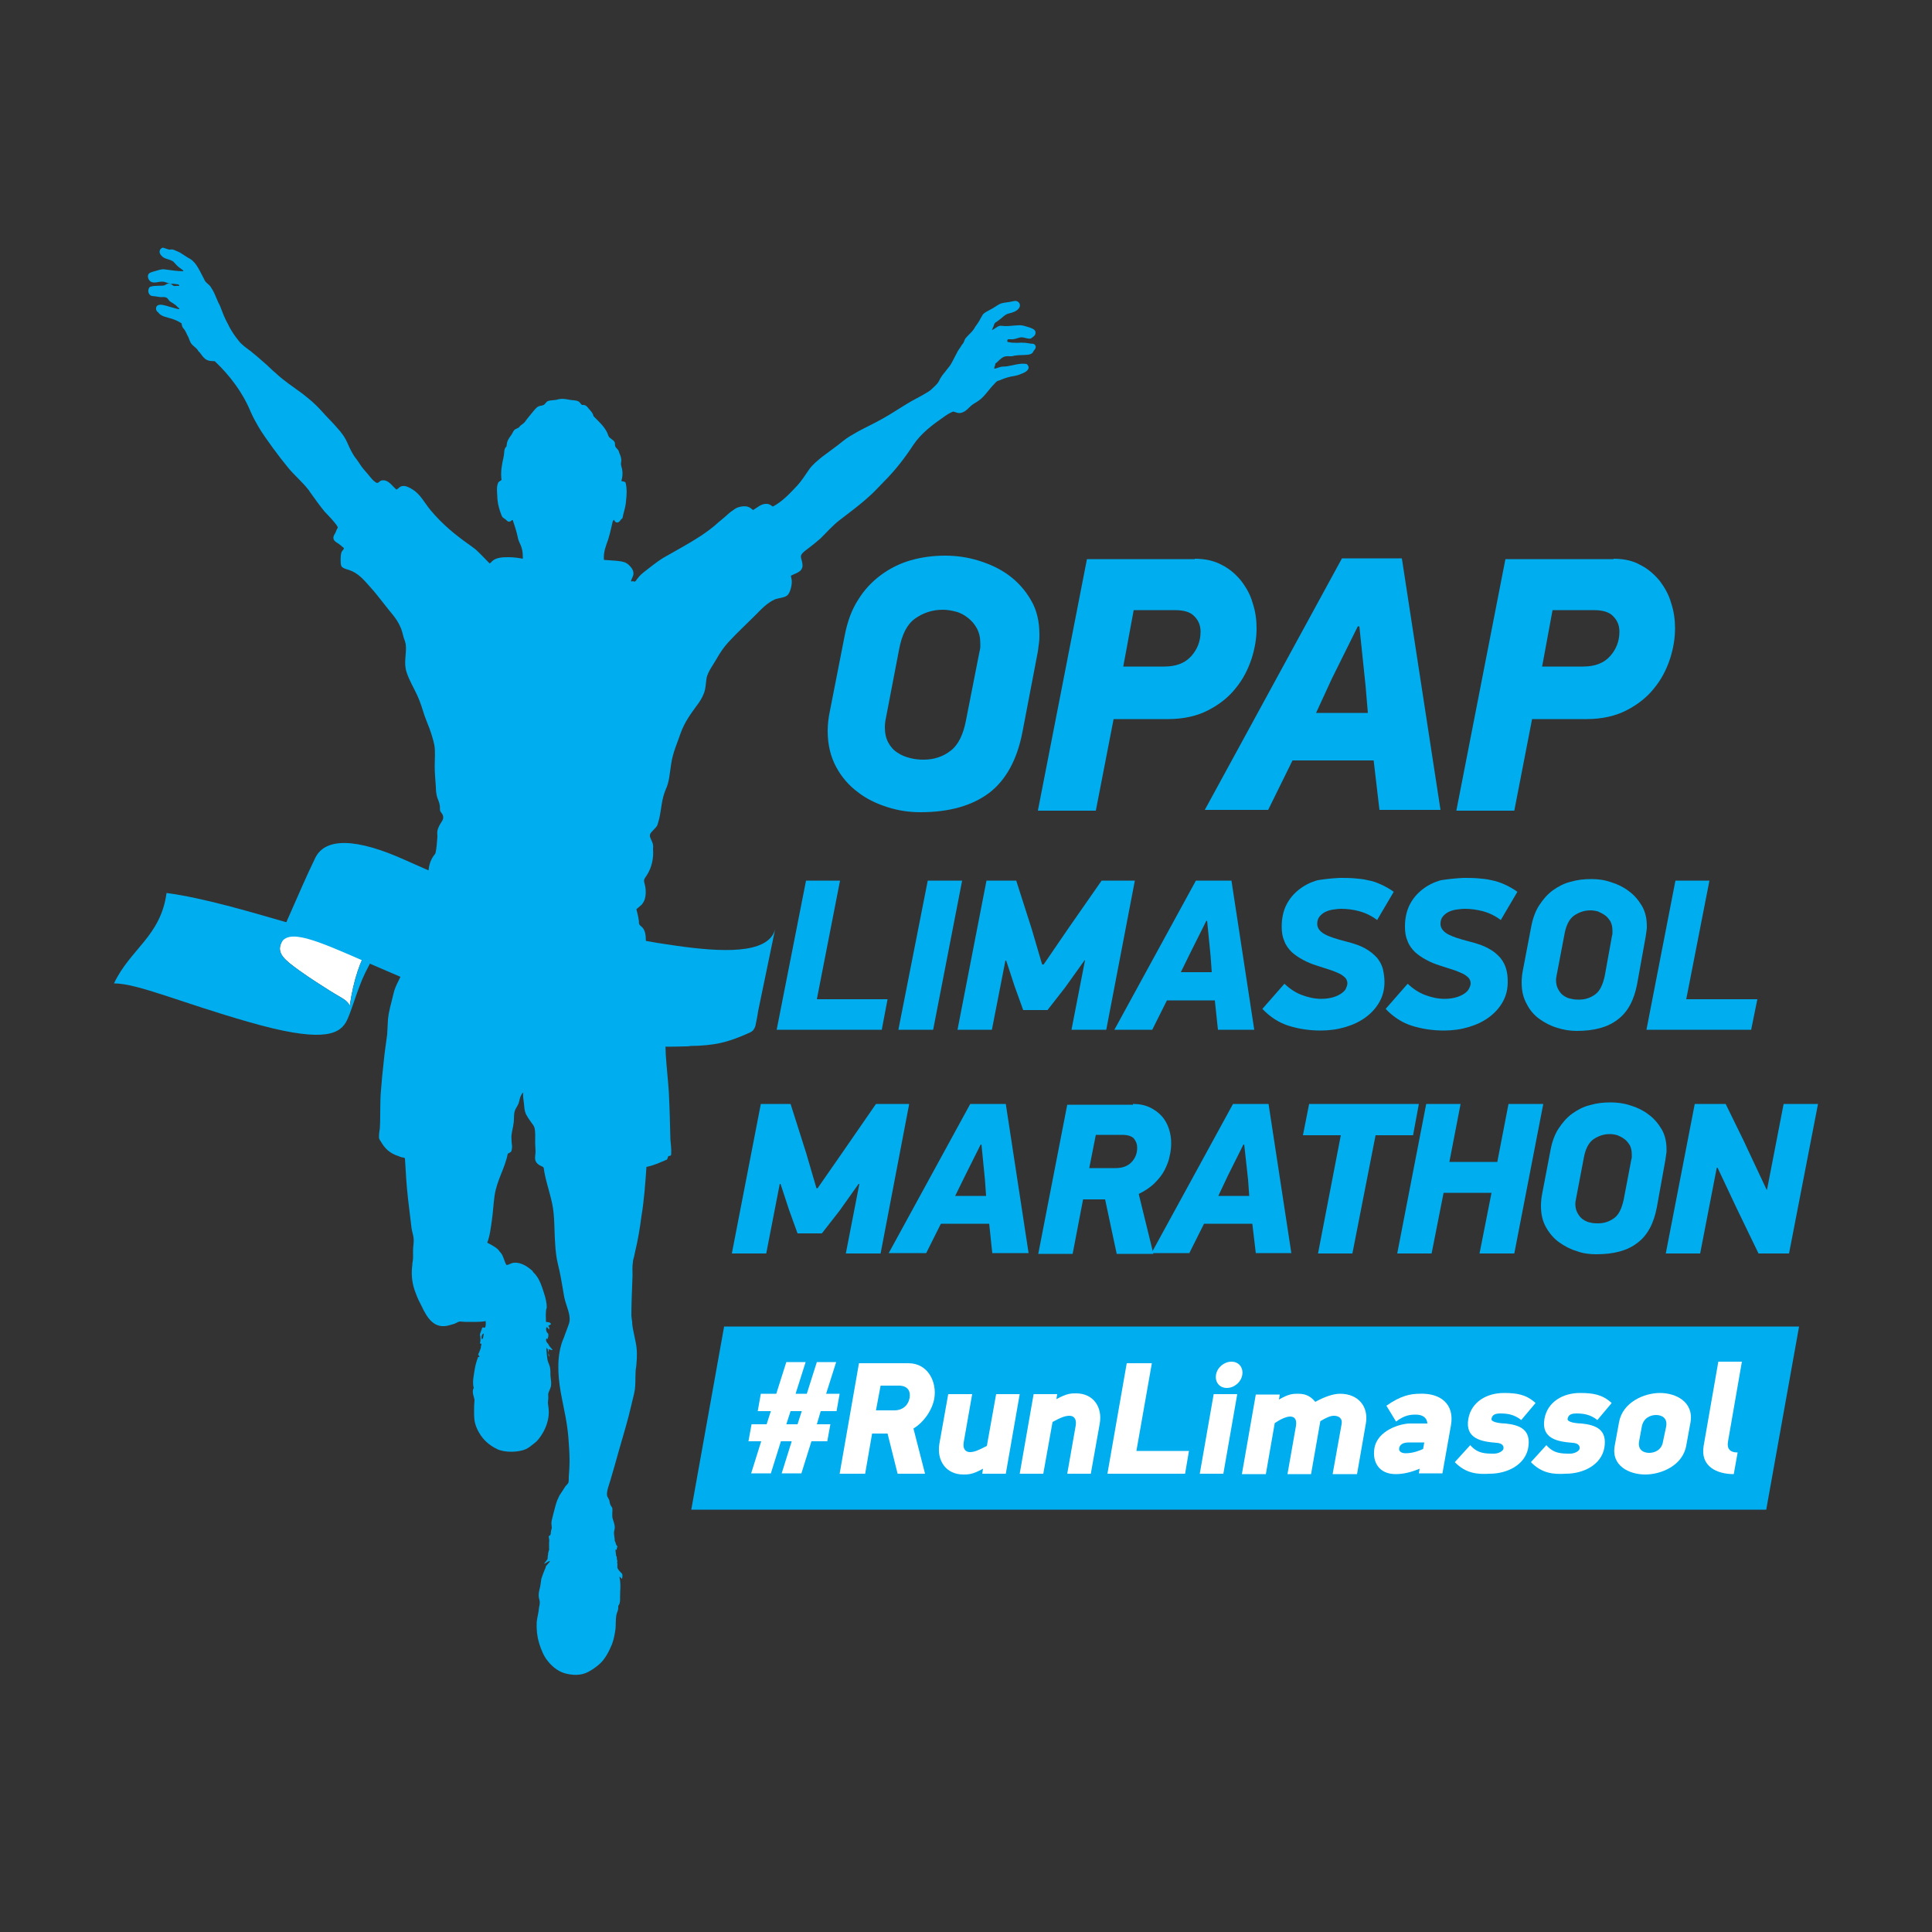 <?xml version="1.0" encoding="UTF-8"?> <svg xmlns="http://www.w3.org/2000/svg" xmlns:xlink="http://www.w3.org/1999/xlink" version="1.1" id="Layer_1" x="0px" y="0px" viewBox="0 0 500 500" style="enable-background:new 0 0 500 500;" xml:space="preserve"><rect x="0" y="0" width="500" height="500" fill="#333333" stroke="none"/> <style type="text/css"> .st0{fill:#00ADEE;} .st1{fill:#FFFFFF;} .st2{fill:none;} .st3{display:none;} .st4{display:inline;fill:#00ADEE;} </style> <g> <polygon class="st0" points="457.1,390.7 178.9,390.7 187.4,343.3 465.6,343.3 "></polygon> <g> <path class="st1" d="M211.4,368.6h3.5l-0.8,4.4H210l-2.6,8.3h-5.1l2.6-8.3h-2.8l-2.6,8.3h-5.1l2.6-8.3h-3.3l0.8-4.4h3.9l1.1-3.4 h-3.4l0.8-4.5h4l2.6-8.2h5l-2.6,8.2h2.9l2.6-8.2h5l-2.6,8.2h3.5l-0.8,4.5h-4.1L211.4,368.6z M203.5,368.6h2.9l1.1-3.4h-2.9 L203.5,368.6z"></path> <path class="st1" d="M232.3,381.4l-2.6-10.4h-4l-1.8,10.4h-6.6l5-28.6h12.8c5.1,0,7.4,4.9,6.7,9.1c-0.5,2.9-2.6,6.1-5.4,7.8 l3,11.7H232.3z M226.7,365h4.7c2.4,0,3.7-1.5,4-3.2c0.3-1.7-0.4-3.2-2.8-3.2h-4.7L226.7,365z"></path> <path class="st1" d="M251.6,360.8l-2.2,12.5c-0.3,1.9,0.7,2.5,1.6,2.5c1.1,0,2.1-0.4,4.4-1.6l2.4-13.4h6.1l-3.6,20.6h-6.1l0.2-1.3 c-2.7,1.5-3.8,1.5-5.1,1.5c-4.4,0-6.9-3.5-6.2-7.9l2.3-12.9H251.6z"></path> <path class="st1" d="M276.2,381.4l2.2-12.5c0.3-1.9-0.7-2.5-1.6-2.5c-1.1,0-2.2,0.4-4.4,1.6l-2.4,13.4h-6.1l3.6-20.6h6.1l-0.2,1.3 c2.7-1.5,3.8-1.5,5.1-1.5c4.4,0,6.9,3.5,6.1,7.9l-2.3,12.9H276.2z"></path> <path class="st1" d="M286.6,381.4l5-28.6h6.5l-4,22.7h13.6l-1,5.9H286.6z"></path> <path class="st1" d="M310.5,381.4l3.6-20.6h6.1l-3.6,20.6H310.5z M318.7,352.4c1.9,0,3.1,1.5,2.8,3.4c-0.3,1.9-2.1,3.4-4,3.4 c-1.9,0-3.1-1.5-2.8-3.4C315,353.9,316.8,352.4,318.7,352.4z"></path> <path class="st1" d="M344.9,381.4l2.3-12.8c0.3-1.6-0.8-2.2-2-2.2c-0.9,0-2,0.5-3.5,1.4l-2.4,13.7h-6.1l2.2-12.5 c0.3-1.9-0.6-2.4-1.5-2.4c-1.1,0-2.7,0.8-4,1.7l-2.3,13.2h-6.2l3.6-20.6h6.2l-0.2,1.3c2.6-1.5,3.6-1.5,5-1.5 c2.1,0,3.3,0.8,4.4,2.1c2-1.1,4.4-2.1,6.4-2.1c4.8,0,7.4,3.4,6.7,7.6l-2.3,13.2H344.9z"></path> <path class="st1" d="M375.5,368.9l-2.2,12.4h-6.1l0.2-1.2c-2.4,1-4.4,1.4-6.2,1.4c-4.3,0-6.1-3.1-5.5-6.7c0.8-4.7,6.8-6.4,9.2-6.4 h4.5c-0.1-1.5-1.2-2.3-3-2.3c-1.3,0-2.9,0.1-5.1,1.8l-2.5-4.1c3.7-2.6,6.2-3.1,8.7-3.1C372.7,360.5,376.5,363.3,375.5,368.9z M368.6,373.3H365c-1,0-2.6,0-2.9,1.5c-0.1,0.7,0.4,1.3,1.7,1.3c1.9,0,3.6-0.7,4.5-1.1L368.6,373.3z"></path> <path class="st1" d="M376.5,378.4l4-4.4c1.9,2.2,3.9,2.2,6.2,2.2c1,0,2.3-0.6,2.4-1.3c0.1-0.7-0.3-1.4-1.8-1.5 c-3.8-0.3-8.2-1-7.3-6.2c0.8-4.5,4.9-6.7,9.2-6.7c3.4,0,5.8,0.4,8.2,2.6l-3.7,4.4c-1.9-1.5-3.7-1.7-5.5-1.7 c-1.8,0-2.1,0.8-2.2,1.4c-0.2,1,2.9,1.2,3.6,1.2c3.8,0.4,6.7,1.6,5.9,6.3c-0.8,4.4-5.4,6.7-10,6.7 C382.3,381.6,379.3,381.3,376.5,378.4z"></path> <path class="st1" d="M396.2,378.4l4-4.4c1.9,2.2,3.9,2.2,6.2,2.2c1,0,2.3-0.6,2.4-1.3c0.1-0.7-0.3-1.4-1.8-1.5 c-3.8-0.3-8.2-1-7.3-6.2c0.8-4.5,4.9-6.7,9.2-6.7c3.4,0,5.8,0.4,8.2,2.6l-3.7,4.4c-1.9-1.5-3.7-1.7-5.5-1.7 c-1.8,0-2.1,0.8-2.2,1.4c-0.2,1,2.9,1.2,3.6,1.2c3.8,0.4,6.7,1.6,5.9,6.3c-0.8,4.4-5.4,6.7-10,6.7 C402,381.6,399,381.3,396.2,378.4z"></path> <path class="st1" d="M425.8,381.6c-4.1,0-8.9-2.2-7.9-7.5l1.1-6c0.9-5.2,6.5-7.6,10.6-7.6s8.8,2.3,7.9,7.6l-1.1,6 C435.5,379.3,429.9,381.6,425.8,381.6z M431.2,369.2c0.4-2.2-1.1-3-2.6-3c-1.5,0-3.3,0.8-3.7,3l-0.7,3.8c-0.4,2.2,1.1,3,2.6,3 c1.5,0,3.3-0.8,3.6-3L431.2,369.2z"></path> <path class="st1" d="M444.7,352.4h6.1l-3.6,20.7c-0.3,1.7,0.4,2.8,2.5,2.8l-1,5.6c-4.4,0-8.7-2-7.8-7.3L444.7,352.4z"></path> </g> <g> <path class="st0" d="M267.5,89c-0.3-0.1-0.6,0-0.9-0.1c-0.6-0.1-1.2-0.2-1.8-0.2c-0.9-0.1-1,0.1-2.3,0c-0.2,0-0.7,0-1.1-0.1 c-0.5-0.1-0.8,0-0.7-0.5c0.1-0.4,0.2-0.3,0.6-0.3c0.3,0,0.6,0,0.9,0c0.8-0.1,1.5-0.5,2.2-0.5c0.8,0,1.6,0.5,2.4,0.3 c0.5-0.4,1.2-0.7,1.2-1.5c0-0.7-0.6-1-1.4-1.3c-0.7-0.2-1.5-0.5-2.2-0.6c-1.2-0.1-2.9,0.2-4.1,0.2c-0.6,0-1-0.1-1.4-0.1 c-0.9,0.1-1.6,1-2.2,1.1c0.1-0.3,0.3-0.6,0.4-0.9c0.1-0.3,0.2-0.7,0.4-0.9c0.1-0.2,0.5-0.3,0.8-0.6c0.3-0.2,0.5-0.4,0.8-0.6 c0.8-0.7,1.2-1.1,2.1-1.3c0.8-0.2,1.8-0.5,2.4-1.2c0.7-0.8,0.3-1.8-0.6-2c-0.5-0.1-1.2,0.2-2.1,0.3c-0.8,0.1-1.5,0.2-2,0.4 c-0.7,0.3-1.3,0.8-2,1.2c-0.4,0.2-0.9,0.5-1.3,0.7c-0.4,0.2-1.2,0.7-1.3,1c-0.3,0.5-0.6,1-0.9,1.6c-0.3,0.4-0.5,0.8-0.8,1.2 c-0.2,0.2-0.3,0.4-0.4,0.6c-0.6,1-1.4,1.6-2.1,2.4c-0.4,0.4-0.5,0.8-0.7,1.3c-0.1,0.2-0.3,0.5-0.5,0.7c-0.4,0.7-1,1.4-1.3,2.1 c-0.4,0.8-0.8,1.5-1.2,2.3c-0.4,0.8-0.9,1.4-1.4,2c-0.5,0.7-1.1,1.3-1.5,2c-0.3,0.4-0.4,0.8-0.6,1.1c-0.5,0.8-1.4,1.5-2,2.1 c-0.2,0.2-0.4,0.3-0.7,0.5c-1.9,1.2-3.9,2.1-5.8,3.3c-2,1.2-3.9,2.5-5.9,3.6c-2.1,1.2-4.5,2.3-6.5,3.4c-1.4,0.8-2.7,1.5-3.9,2.5 c-1.7,1.4-3.6,2.7-5.3,4c-1.2,1-2.5,2-3.4,3.3c-1,1.4-1.9,2.9-3.1,4.2c-1.9,2-3.8,4.1-6.3,5.4c-0.6-0.4-0.9-0.7-1.6-0.7 c-1.4-0.1-2.6,1.1-3.5,1.6c-0.5-0.4-0.8-0.7-1.5-0.9c-0.9-0.2-2.3,0-3.2,0.6c-0.2,0.1-0.5,0.4-0.7,0.5c-0.3,0.2-0.6,0.4-0.8,0.6 c-0.9,0.8-1.8,1.6-2.8,2.4c-1.4,1.3-2.8,2.3-4.4,3.4c-3.2,2.1-6.6,3.9-9.9,5.8c-1.6,1-3.1,2.2-4.5,3.3c-0.9,0.7-1.5,1.2-2.1,2 c-0.3,0.3-0.4,0.7-0.7,0.8c-0.2,0.1-0.4-0.1-0.5-0.1c-0.2,0-0.3,0.2-0.5,0c0.2-0.9,0.8-1.4,0.6-2.4c-0.1-0.7-0.9-1.7-1.7-2.2 c-0.7-0.5-2-0.6-3.1-0.7c-0.9-0.1-1.9-0.1-2.8-0.2c-0.2-2.1,0.6-3.8,1.1-5.3c0.4-1.3,0.7-2.6,1-3.9c0.1-0.4,0.1-0.9,0.5-1.2 c0.4,1.1,1.3,0.8,1.7,0.1c0.1-0.2,0.4-0.4,0.5-0.5c0.2-1.3,0.8-2.7,0.9-4.3c0.2-1.6,0.3-3.3-0.1-4.9c-0.2-0.3-0.7-0.3-1.1-0.4 c0.3-0.9,0.4-2,0.2-3.1c-0.1-0.5-0.3-0.9-0.3-1.4c0-0.3,0.1-0.6,0.1-0.9c0-0.6-0.3-1.4-0.5-1.8c-0.1-0.2-0.1-0.5-0.2-0.6 c-0.2-0.5-0.8-0.8-0.9-1.3c-0.1-0.3,0-0.6-0.1-0.9c-0.3-0.7-1.3-1-1.6-1.6c-0.7-2.3-2.4-3.6-3.9-5.2c-0.2-0.9-0.7-1.3-1.2-1.9 c-0.5-0.6-0.8-1.1-1.8-1c-0.4-0.3-0.5-0.8-1.1-1c-0.4-0.2-1.2-0.2-1.9-0.3c-1.1-0.2-1.9-0.4-2.9-0.2c-0.3,0-0.6,0.2-0.9,0.2 c-0.8,0.1-1.5,0.1-2,0.3c-0.5,0.2-0.7,0.8-1.1,1c-0.4,0.2-1,0.2-1.4,0.4c-0.4,0.2-0.7,0.6-1,0.9c-0.7,0.9-1.7,2-2.4,3 c-0.4,0.6-1.1,0.8-1.5,1.4c-0.2,0.3-1.1,0.5-1.3,0.8c-0.3,0.3-0.5,0.9-0.8,1.3c-0.7,1-1.1,1.4-1.2,2.9c-0.8,0.7-0.5,1.6-0.8,2.9 c-0.4,1.7-0.8,3.9-0.5,5.8c-0.3,0.3-0.8,0.4-0.9,0.8c-0.4,0.9-0.3,2.1-0.2,3.4c0,0.7,0.1,1.4,0.2,2c0.3,1.4,0.7,2.6,1.1,3.4 c0.2,0.2,0.5,0.4,0.8,0.6c0.3,0.2,0.5,0.6,0.9,0.6c0.7,0,0.6-0.5,1-0.4c0.4,1.2,0.8,2.4,1.1,3.6c0.1,0.5,0.2,0.9,0.3,1.3 c0.2,0.8,0.7,1.5,0.9,2.3c0.3,0.9,0.3,1.8,0.3,2.8c-1-0.2-2.3-0.4-3.6-0.4c-1.4,0-3.2,0-4.3,1c-0.2,0.2-0.4,0.5-0.7,0.6 c0,0-3.2-3.3-3.6-3.6c-1.4-1.1-2.8-2-4.2-3.1c-0.9-0.7-1.8-1.4-2.7-2.2c-1.7-1.5-3.4-3.2-4.8-4.9c-1.5-1.8-2.6-4.1-4.6-5.3 c-0.6-0.4-1.8-1.1-2.7-0.9c-0.7,0.1-0.9,0.6-1.5,0.9c-0.9-0.7-2-2.5-3.5-2.4c-0.8,0-0.8,0.5-1.5,0.7c-0.9-0.3-1.8-1.6-2.4-2.3 c-0.8-0.9-1.6-1.8-2.2-2.8c-0.4-0.6-0.9-1.3-1.3-1.8c-0.7-1.1-1.3-2.3-1.8-3.5c-1-2.3-2.6-3.8-4.2-5.6c-0.1-0.1-0.3-0.3-0.4-0.4 c-1.3-1.3-2.4-2.7-3.7-3.9c-1-1-2.2-1.9-3.3-2.8c-2.3-1.7-4.9-3.4-6.9-5.3c-1.1-0.9-2-1.9-3.2-2.9c-1-0.9-2.2-1.9-3.3-2.8 c-1.2-0.9-2.4-1.7-3.2-2.8c-0.9-1.1-1.7-2.3-2.4-3.6c-0.3-0.7-0.7-1.3-1-2c-0.5-1-0.9-2.2-1.3-3.2c-0.2-0.4-0.3-0.7-0.5-1 c-0.3-0.7-0.6-1.4-0.9-2.1c-0.3-0.7-0.7-1.4-1.1-2c-0.4-0.6-1.1-0.9-1.5-1.6c-0.1-0.2-0.2-0.4-0.3-0.6c-0.9-1.6-1.8-4-3.5-5 c-0.8-0.4-1.4-0.9-2.1-1.3c-0.4-0.3-0.8-0.5-1.1-0.6c-0.4-0.2-0.9-0.4-1.2-0.5c-0.3-0.1-0.7,0-1,0c-0.5-0.1-1.4-0.5-1.7-0.5 c-0.4,0.1-0.8,0.5-0.8,1.1c0,0.4,0.3,0.8,0.6,1.1c0.8,0.8,1.8,0.7,2.8,1.3c0.3,0.2,0.5,0.5,0.7,0.7c0.6,0.7,1.2,1.1,1.9,1.6 l0.2,0.3c-1.8,0-3.2-0.3-5-0.5c-0.8-0.1-1.7,0.3-2.5,0.5c-0.8,0.2-1.6,0.4-1.7,1.1c-0.1,0.6,0.2,1.2,0.6,1.5 c0.9,0.7,2.2,0,3.2,0.1c0.7,0,1.2,0.4,1.9,0.5c0.4,0.1,1,0,1.4,0.1c0.4,0.1,1,0,1,0.5c-0.6-0.1-1,0.1-1.4,0 c-0.3-0.1-0.6-0.4-0.7-0.5c-0.3-0.1-0.4-0.1-0.7-0.1c-0.5,0-0.9,0.5-1.3,0.5c-0.6,0.1-1.4,0-2,0.1c-0.3,0-0.7,0-0.9,0.1 c-0.6,0.1-0.8,0.2-0.9,0.6c-0.3,0.7,0,1.4,0.4,1.7c0.3,0.3,0.9,0.2,1.3,0.3c0.4,0.1,0.9,0.1,1.4,0.2c0.5,0,1-0.1,1.4,0.1 c0.5,0.2,0.6,0.7,1,1c0.4,0.3,0.9,0.5,1.2,0.8l0.2,0.1c0.2,0.2,0.4,0.4,0.6,0.6c0.2,0.2,0.5,0.3,0.4,0.5c-0.6,0-1.6-0.4-2.8-0.7 c-1-0.3-2.3-0.7-2.9-0.2c-0.5,0.4-0.4,1.4,0.2,1.7c0.7,1.1,2.3,1.3,3.6,1.7c0.9,0.3,1.8,0.7,2.5,1.2c0,0.4,0.2,1,0.4,1.2 c0.4,0.4,0.8,1.2,1,1.7c0.4,0.6,0.6,1.4,0.9,2c0.5,1,1.7,1.4,2.1,2.4l0.2,0.1c0.5,0.6,0.9,1.3,1.4,1.7c0.3,0.3,0.9,0.5,1.3,0.6 c0.2,0,1.4,0.1,1.3,0.1c3.8,3.6,7.1,7.9,9.2,12.9c0.6,1.4,1.3,2.7,2,3.9c1.1,1.9,2.5,3.8,3.8,5.6c1.3,1.8,2.7,3.6,4.1,5.3 c1.6,1.9,3.5,3.5,5,5.4c0.2,0.2,0.3,0.4,0.5,0.7c1.2,1.7,2.5,3.5,3.8,5.1c0.4,0.4,3.7,3.8,3.4,4.2c-0.3,0.4-0.4,0.9-0.6,1.3 c-0.3,0.5-0.6,0.9-0.5,1.5c0.1,0.6,0.8,1,1.3,1.3c0.4,0.3,0.8,0.6,1.1,0.9c0.2,0.1,0.3,0.2,0.3,0.4c-0.2,0.4-0.6,0.6-0.7,1.2 c-0.2,0.7-0.2,2.7,0,3.2c0.2,0.6,1.3,0.9,2,1.1c2.4,0.8,3.8,2.5,5.4,4.3c1.3,1.4,2.5,3,3.7,4.5c1.4,1.9,3.1,3.5,4.1,5.7 c0.5,1,0.7,2,1,3.1c0.2,0.5,0.4,1.1,0.5,1.6c0.3,2.5-0.6,4.7,0.2,7.2c0.7,2.2,1.9,4.1,2.8,6.1c0.8,1.7,1.3,3.5,1.9,5.3 c0.4,1.1,0.8,2.1,1.2,3.1c0.5,1.4,1,2.9,1.3,4.4c0.3,1.7,0.1,3.5,0.1,5.5c0,1.9,0.2,3.7,0.3,5.4c0,0.9,0.1,1.7,0.3,2.5 c0.2,0.7,0.6,1.4,0.7,2.2c0.1,0.4,0,0.9,0.1,1.4c0.2,0.6,0.8,0.8,0.8,1.8c0,0.6-0.4,1-0.8,1.7c-0.3,0.5-0.6,1.2-0.7,1.7 c-0.1,0.5,0,1,0,1.5c-0.1,1.3-0.2,3-0.5,4.3c-0.1,0.2-0.3,0.5-0.5,0.7c-0.8,1.2-1.2,2.4-1.3,3.9c0,0.5-0.1,1-0.1,1.4 c0.1,1,0.5,1.8,1.1,2.7c-0.7,1.4-1.4,2.8-1.5,4.7c-0.9,0.4-1.4,0.8-1.7,1.4c-1.2,1.8-1.2,4.8-1.6,6.9c-0.8,3.7-2.2,7.8-3.9,11.2 c-0.6,1.2-1.1,2.2-1.4,3.6c-0.5,2.2-1.2,4.3-1.4,6.6c-0.1,1.2-0.1,2.5-0.2,3.8c-0.3,2.4-0.7,4.8-0.9,7.1c-0.3,2.5-0.5,4.9-0.7,7.3 c-0.3,3.3-0.1,6.6-0.3,9.9c-0.1,0.8-0.3,1.8-0.2,2.6c0.1,0.3,0.3,0.6,0.5,0.9c1.1,1.9,2.4,3,4.5,3.7c0.3,0.1,0.5,0.2,0.8,0.3 c0.3,0.1,0.7,0,0.9,0.3c0.2,3.5,0.4,7,0.8,10.5c0.2,1.7,0.4,3.4,0.6,5c0.1,0.8,0.2,1.7,0.3,2.5c0.1,0.8,0.4,1.6,0.5,2.4 c0.2,1.2-0.1,2.2-0.1,3.4c0,0.7,0,1.3,0,1.9c0,0.7-0.2,1.2-0.2,1.9c-0.3,2.3-0.1,4.4,0.6,6.5c0.4,1.1,0.8,2.2,1.3,3.1 c1.3,2.6,2.8,6.5,6.5,6.2c1-0.1,1.7-0.4,2.5-0.6c0.5-0.2,0.9-0.5,1.4-0.6c0.4,0,0.8,0.1,1.3,0.1c2,0,3.8,0.1,5.4-0.2 c0,0.7,0.1,1.2-0.2,1.7c-0.7,0-0.3-0.2-0.7,0l-0.2,0.6c-0.1,0.3-0.3,0.7-0.4,1.2c0.2,0.8,0.2,1.6,0,2.3c0.2,0,0.4,0,0.4,0.2 c-0.2,0.5-0.1,1-0.3,1.3c-0.1,0.3-0.2,0.5-0.3,0.8c-0.1,0.2-0.1,0.2-0.2,0.4c-0.3,0.4,0.1-0.2,0.1,0.5c0.7,0.3-0.6,0.3-0.2,0.4 c-0.4,1-0.7,2.1-0.9,3.4c-0.2,1.4-0.6,3-0.2,4.5c-0.6,1,0.1,2.3,0.2,3.1c0,0.6-0.1,1.1-0.1,1.6c0,1.7-0.1,3.3,0.3,4.6 c0.2,0.8,0.6,1.6,1,2.3c1.1,1.9,2.6,3.2,4.6,4.2c2,1,5.6,0.9,7.6,0c0.7-0.4,1.4-0.9,2.1-1.5c0.7-0.5,1.2-1.2,1.7-1.9 c1-1.5,1.8-3.3,2-5.4c0.1-1.2-0.1-2.2-0.2-3.1c0-0.4,0.1-0.9,0.1-1.3c0-0.6-0.1-1.1,0.1-1.5c0.2-0.5,0.5-1.1,0.6-1.6 c0.1-0.8,0-1.5-0.1-2.3c-0.1-0.7,0-1.4-0.1-2.1c-0.1-1-0.5-1.5-0.7-2.3c-0.1-0.5-0.1-1-0.2-1.6c0-0.5-0.2-1.1,0-1.6 c0.6,0.7,0.2,1.6,0.6,2.3c0.2-0.2-0.2-0.8-0.2-1c0-0.4,0.2-0.5,0.1-0.7l-0.1-0.2c-0.1-0.1,1.2,0.3,1.1,0.2l-0.1-0.2 c-0.2-0.2-0.4-0.5-0.6-0.7c-0.1-0.1-0.2-0.2-0.2-0.3c-0.1-0.2-0.2-0.3-0.3-0.5l-0.1-0.1c-0.1,0-0.1,0-0.1-0.1 c-0.2-0.3-0.4-0.6-0.2-1.1c0.1,0,0.2,0.1,0.3,0.2c0-0.3,0.3-0.7,0.2-1c0-0.1,0-0.3,0-0.4c-0.4-0.4-0.7-0.8-0.5-1.7h0.2 c0.2,0.2,0.3,0.4,0.5,0.6c0.1-0.4,0.1-0.7-0.2-0.9c-0.1-0.1,0.9-0.5,0.7-0.6l-0.3-0.3c-0.4-0.2-0.7-0.1-1-0.2c0-0.8-0.1-1.7,0-2.7 c0-0.4,0.1-0.7,0.2-1c0-1.2-0.3-2.5-0.7-3.7c-0.6-1.9-1.1-3.4-2.1-4.7c-0.2-0.3-0.6-0.6-0.8-0.9l-0.1-0.2 c-0.2-0.2-0.4-0.3-0.6-0.5c-1-0.8-2.6-1.8-4.3-1.6c-0.7,0.1-1.1,0.5-1.8,0.6c-0.6-0.9-0.7-2-1.3-2.9c-0.1-0.2-0.4-0.5-0.5-0.6 l-0.2-0.3c-0.5-0.6-1.2-1-1.9-1.4c-0.3-0.2-0.8-0.4-1.1-0.6c0.7-1.8,0.9-3.8,1.2-5.8c0.3-2.1,0.4-4.3,0.7-6.4 c0.6-4,2.7-7.1,3.4-10.8c0.2-0.2,0.7-0.3,0.9-0.6c0.1-0.2,0.2-0.7,0.2-0.9c0.1-0.5-0.1-1.1-0.1-1.7c0-0.6-0.1-1.2,0-1.8 c0.1-0.9,0.4-1.9,0.5-2.8c0.2-1,0-2.1,0.3-3.2c0.2-0.7,0.7-1.3,1-2c0.2-0.6,0.3-1.3,0.5-1.8c0.1-0.2,0.2-0.4,0.3-0.6 c0.1-0.1,0.2-0.4,0.4-0.4c-0.1,1,0.1,1.9,0.2,2.8c0.1,1,0.1,1.8,0.5,2.7c0.1,0.3,0.4,0.6,0.5,0.9c0.3,0.4,0.6,0.9,0.9,1.3 c0.3,0.4,0.7,0.9,0.8,1.3c0.3,1,0.2,2.6,0.2,4.1c0,0.7,0.1,1.4,0.1,2c0,0.8-0.2,1.5-0.1,2.1c0.1,0.9,0.8,1.4,1.4,1.7 c0.2,0.1,0.6,0.2,0.8,0.5c0.4,3.1,1.5,6,2.2,9.3c0.7,3.3,0.5,6.9,0.8,10.7c0.1,1.7,0.3,3.4,0.7,5c0.6,2.4,1,4.8,1.4,7.2 c0.1,0.8,0.3,1.7,0.5,2.4c0.5,1.8,1.6,4,0.9,5.9c-0.3,0.9-0.7,1.9-1,2.7c-0.1,0.2-0.1,0.4-0.2,0.6c-0.3,0.7-0.6,1.4-0.8,2.2 c-1.2,4.2-0.7,9.2,0.2,13.6c0.6,3.2,1.4,6.4,1.7,10.3c0.1,1.6,0.3,3.6,0.3,5.8c0,1.5-0.1,3.1-0.2,4.3c0,0.5,0,1.2-0.1,1.5 c-0.1,0.3-0.5,0.6-0.8,1c-0.3,0.4-0.6,1-0.9,1.4c-0.2,0.3-0.4,0.6-0.6,0.9c-0.2,0.4-0.4,0.9-0.6,1.3c-0.5,1.3-0.8,2.9-1.2,4.3 c-0.1,0.5-0.3,1.1-0.3,1.6c0,0.3,0.1,0.8,0.1,1.2c0,0.3-0.2,0.6-0.2,0.9c-0.1,0.3,0,0.7-0.2,1c-0.2,0.1-0.3,0.2-0.4,0.3 c0.1,0.5,0.2,1.1,0.1,1.7c0,0.1,0,0.3,0,0.5l0-0.1l0,0.1l0,0.2h0l0,0c0,0.3,0,0.6,0,0.9c0.2,0.3,0.1,0.3,0,0.1 c-0.1,0.4-0.2,0.8-0.3,1.2l0,0.1c0.2,0,0.2,0.1,0,0.1c0,0.4-0.1,0.7-0.1,1.1c-0.4,0.6-1.3,1.5-0.6,1.1c2-1.3,1.1-0.3,0.2,0.7 c-0.1,0.6-0.4,1-0.6,1.6c-0.2,0.5-0.4,1.1-0.6,1.7c-0.1,0.6-0.2,1.3-0.3,2c-0.2,0.8-0.4,1.5-0.4,2.3c0,0.7,0.3,1.3,0.3,1.8 c0,0.4-0.1,0.9-0.2,1.3c-0.1,1.4-0.5,2.6-0.6,3.8c-0.1,1.9,0.1,3.7,0.6,5.4c0.5,1.6,1.2,3.4,2.2,4.6c1.1,1.4,2.5,2.6,4.3,3.2 c2.1,0.6,4.3,0.7,6.2-0.3c1-0.5,2.1-1.3,2.9-2c1.5-1.3,2.5-3.3,3.3-5.2c0.5-1.4,0.7-2.6,0.9-4c0.1-1.1,0-2.2,0.2-3.4 c0.1-0.8,0.6-1.3,0.5-2.5c0.7-0.8,0.4-2.1,0.5-3.5c0.1-1.5,0.1-2.9-0.2-4c0.2-0.1,0.4,0.4,0.7,0.5c0-0.3,0.1-0.6,0.1-0.8 c0-0.2-0.1-0.4-0.1-0.5l0,0c-0.4-0.4-1-1-1.2-1.5c-0.1-0.4,0.1-0.9-0.1-1.5c0.1-0.1,0.1-0.1,0-0.1l0.1,0c-0.1-0.4-0.2-0.9-0.2-1.4 l-0.1,0c-0.1-0.6-0.2-1.2-0.2-1.8c0.1,0,0.2,0.1,0.3,0.1c0-0.3,0.1-0.6,0.2-0.9l-0.1-0.1c-0.4-0.4-0.3-0.9-0.6-1.3 c0-0.8-0.2-1.4-0.2-2.1c0-0.5,0.2-0.9,0.2-1.4c0-0.9-0.4-1.7-0.6-2.5c-0.1-0.7,0-1.4,0-2.1c0-0.7-0.2-0.6-0.5-1.2 c-0.2-0.4-0.2-0.8-0.3-1.2c-0.2-0.5-0.5-0.8-0.6-1.3c-0.1-0.5,0.1-1.4,0.3-2.1c0.2-0.6,0.4-1.3,0.6-1.9c0.8-2.7,1.5-5.2,2.2-7.7 c1.1-3.9,2.3-7.7,3.2-11.7c0.3-1.4,0.7-2.6,0.9-4c0.2-1.5,0.1-3,0.2-4.7c0-0.6,0.2-1.2,0.2-1.8c0.2-2.1,0.2-3.9-0.2-5.8 c-0.2-1.1-0.5-2.3-0.7-3.4c-0.1-0.6-0.2-1.2-0.2-1.8c-0.1-0.7-0.2-1.3-0.2-1.9c0-3.3,0.2-6.9,0.3-10.1c0-1.2-0.1-2.3,0.1-3.5 c0-0.5,0.2-0.9,0.3-1.4c0.1-0.5,0.2-0.9,0.3-1.4c0.7-2.9,1.2-5.9,1.6-9c0.7-4.2,1-8.5,1.3-12.8c2-0.4,3.6-1.2,5.3-1.9 c0.2-0.2,0.2-0.7,0.4-0.9c0.3-0.1,0.7,0,0.7-0.5c0.1-1.3-0.1-2.5-0.2-3.8c-0.1-4.2-0.2-8.1-0.4-12.1c-0.2-3.3-0.6-6.6-0.8-9.9 c-0.1-3-0.2-6.2-0.8-9.1c-0.3-1.3-1-2.5-1.4-3.5c-0.5-1.2-0.6-2.7-0.9-4.2c-0.6-4-1.8-7.7-2-11.4c-0.1-1.5,0.1-3.3-0.8-4.5 c-0.3-0.4-0.8-0.6-1-1.1c-0.1-0.3,0-0.7-0.1-1c-0.1-1-0.4-1.8-0.6-2.8c0,0,1.3-1.1,1.4-1.2c0.3-0.4,0.5-0.7,0.7-1.2 c0.4-1.2,0.4-2.6,0.1-3.9c-0.1-0.4-0.3-0.9-0.2-1.3c0.1-0.4,0.4-0.7,0.7-1.2c1.3-2,1.8-4.5,1.6-6.8c0-0.3,0.1-0.7,0-1 c-0.1-1-0.9-1.8-0.8-2.6c0.1-0.6,0.6-0.9,0.9-1.3c0.4-0.4,0.8-0.8,1-1.2c0.2-0.5,0.3-1.1,0.5-1.7c0.6-2.6,0.6-5.1,1.7-7.6 c0.9-1.9,1-4.1,1.4-6.6c0.4-2.9,1.7-5.7,2.5-8.1c1-2.7,2.5-4.8,4.2-7.1c0.7-0.9,1.3-1.9,1.7-2.9c0.6-1.4,0.5-2.8,0.8-4.3 c0.4-1.6,1.7-3.3,2.5-4.7c0.9-1.6,1.9-3.1,3.1-4.4c2.2-2.4,4.6-4.6,6.9-6.9c1.6-1.6,3.1-3.3,5.2-4.2c1.1-0.4,2.8-0.4,3.4-1.3 c0.5-0.6,1-2.4,0.9-3.5c0-0.5-0.2-0.8-0.2-1.3c1.2-0.7,2.9-0.9,3-2.6c0-0.4-0.1-0.9-0.2-1.3c-0.1-0.4-0.3-0.9-0.2-1.3 c0.2-0.8,1.7-1.7,2.3-2.2c0.9-0.7,1.9-1.5,2.8-2.3c1.7-1.7,3.2-3.4,4.9-4.7c2.6-2,5.2-3.9,7.6-6.1c1.4-1.2,2.6-2.6,3.9-3.9 c2.9-2.9,5.3-6,7.6-9.5c2-3,5.1-5.3,8-7.3c0.7-0.5,1.5-1,2.3-1.3c0.4,0.1,1,0.4,1.6,0.4c1.7-0.1,2.4-1.6,3.7-2.4 c0.5-0.3,1-0.6,1.4-0.9c1.5-1.1,2.5-2.8,3.8-4.1c0.3-0.3,0.5-0.6,0.8-0.8c0.2-0.2,0.7-0.2,1-0.4c1.2-0.5,2.2-0.8,3.5-1 c0.7-0.1,1.5-0.4,2.2-0.7c0.7-0.3,1.5-0.8,1.5-1.5c0-0.4-0.2-0.6-0.5-0.9c-1.8-0.3-3.6,0.4-5.1,0.6c-0.6,0.1-1.2,0-1.8,0.2 c-0.5,0.1-1,0.4-1.5,0.4c0-0.5,0.3-0.8,0.3-1.3c0.4-0.3,0.7-0.6,1-0.9c0.3-0.2,0.6-0.6,1.1-0.8c0.6-0.3,1.3-0.2,2.1-0.2 c0.3,0,0.7-0.2,1.1-0.2c1.3-0.2,3.1,0,3.9-0.4c0.3-0.1,0.7-0.6,0.7-0.8C268.5,89.8,267.9,89.2,267.5,89 M124.7,346.6 c-0.2-0.6,0-1.2,0.4-1.5l0.1,0.2C125,345.7,125.2,346.4,124.7,346.6"></path> <g> <g> <path class="st2" d="M102.5,238c-0.4,0.2-1,0.6-1.8,1.1C101.5,238.6,102.1,238.3,102.5,238z"></path> <path class="st1" d="M82.2,236.7c-3.7,0.1-6.5,0.6-6.9,1.7l-0.5,1.2c-0.9,2.1-1,2.3-2,4.4c-1.3,2.8,1,4.5,4.7,7.2 c3.2,2.3,5.7,3.8,7.7,5.1c3.3,2.1,4.8,2.5,5.3,4.1c2-14,7.2-19.1,10.2-21.2c0.8-0.5,1.4-0.9,1.8-1.1 C96.3,237.2,88,236.5,82.2,236.7z"></path> <path class="st0" d="M103.3,237.2c-2.8-0.4-26.9-3.6-28.8,0.8l-0.3,0.7c-9.4-2.7-21.4-6.3-31.1-7.6 c-1.5,11.2-9.4,14.5-13.6,23.4c6.1,0,17.4,5,34.9,10c18.1,5.2,23.1,3.5,25.1,0.1c1.3-2.2,2.9-8.5,5-12.8 c4.2-8.5,9.1-15.6,9.1-14l0.3-0.7L103.3,237.2z M100.7,239.2c-3,2.1-8.2,7.2-10.2,21.2c-0.5-1.6-2-2-5.3-4.1 c-2-1.3-4.5-2.8-7.7-5.1c-3.8-2.7-6-4.5-4.7-7.2c1-2.2,1.1-2.3,2-4.4l0.5-1.2c0.5-1.1,3.2-1.6,6.9-1.7 c5.8-0.2,14.1,0.5,20.3,1.4C102.1,238.3,101.5,238.6,100.7,239.2z"></path> </g> <path class="st0" d="M200.6,240.5c-1.8,6.7-14.5,5.8-25.3,4.3c-26.7-3.7-45.5-11.1-70.4-22.2c-12.6-5.7-20.7-5.9-23.3-0.6 c-2,4.1-4.4,9.6-6.5,14.4c-1.2,2.7-2.3,5.2-3.2,7.4c0,0,0,0.1-0.1,0.1l0.8,0.5c0,0,0-0.1,0-0.1c1.9-4.2,9.2-1,22.2,4.7 c10.4,4.5,24.6,10.8,42.7,15.9c19.2,5.5,27.2,6.3,39.9,5.9c0.4,0,0.8,0,1.2-0.1c6.4-0.1,9.8-0.9,15.5-3.5 c0.9-0.4,1.2-1.1,1.4-1.7c0.2-1.1,0.5-2.3,0.7-3.8C197.2,256.9,200.6,240.5,200.6,240.5z"></path> </g> </g> <path class="st0" d="M264.6,189.5c-1.4,7.2-4.3,12.4-8.6,15.7c-4.4,3.3-10.3,5-17.8,5c-2.8,0-5.7-0.4-8.5-1.3 c-2.8-0.9-5.4-2.1-7.7-3.9c-2.3-1.7-4.2-3.9-5.6-6.5c-1.4-2.6-2.2-5.7-2.2-9.3c0-1.7,0.2-3.5,0.6-5.3l3.8-19.4 c0.7-3.6,1.8-6.7,3.5-9.3c1.6-2.6,3.6-4.7,5.9-6.4c2.3-1.7,4.9-3,7.7-3.8c2.8-0.8,5.8-1.2,8.9-1.2c2.9,0,5.8,0.4,8.7,1.3 c2.9,0.9,5.5,2.1,7.8,3.8c2.3,1.7,4.2,3.8,5.7,6.4c1.5,2.5,2.2,5.5,2.2,8.9c0,0.7,0,1.4-0.1,2.1c-0.1,0.7-0.2,1.5-0.3,2.3 L264.6,189.5z M253.5,168.6c0.1-0.4,0.2-0.8,0.2-1.1v-1c0-1.5-0.3-2.8-0.9-3.9c-0.6-1.1-1.4-2-2.3-2.7c-0.9-0.7-1.9-1.3-3.1-1.6 c-1.1-0.3-2.3-0.5-3.4-0.5c-2.7,0-5.1,0.8-7.2,2.3c-2.1,1.5-3.4,4.2-4.1,7.9l-3.4,17.7c-0.2,0.9-0.3,1.7-0.3,2.5 c0,1.6,0.3,2.9,0.9,4c0.6,1.1,1.4,2,2.4,2.6c1,0.7,2.1,1.1,3.3,1.4c1.2,0.3,2.3,0.4,3.4,0.4c2.7,0,5.1-0.8,7-2.3 c2-1.5,3.3-4.2,4-7.9L253.5,168.6z"></path> <path class="st0" d="M309.2,144.6c2.6,0,5,0.5,7,1.6c2,1,3.6,2.4,5,4.1c1.3,1.7,2.4,3.6,3,5.8c0.7,2.1,1,4.3,1,6.5 c0,2.5-0.4,5.1-1.3,7.9c-0.9,2.7-2.2,5.3-4.1,7.6c-1.8,2.3-4.2,4.2-7.1,5.7c-2.9,1.5-6.4,2.3-10.4,2.3h-14.1l-4.6,23.7h-15 l12.7-65.1H309.2z M290.7,172.5h10.6c3.1,0,5.4-0.9,7-2.7c1.6-1.8,2.4-3.9,2.4-6.3c0-1.6-0.5-2.9-1.6-4c-1-1.1-2.7-1.6-5.1-1.6 h-10.6L290.7,172.5z"></path> <path class="st0" d="M355.5,196.8h-21l-6.3,12.8h-16.4l35.5-65.1h15.5l10,65.1H357L355.5,196.8z M340.6,184.5H354l-0.6-7.1 l-1.6-15.3h-0.4l-6.7,13.5L340.6,184.5z"></path> <path class="st0" d="M417.6,144.6c2.6,0,5,0.5,6.9,1.6c2,1,3.6,2.4,5,4.1c1.3,1.7,2.4,3.6,3,5.8c0.7,2.1,1,4.3,1,6.5 c0,2.5-0.4,5.1-1.3,7.9c-0.9,2.7-2.2,5.3-4.1,7.6c-1.8,2.3-4.2,4.2-7.1,5.7c-2.9,1.5-6.4,2.3-10.4,2.3h-14.1l-4.6,23.7h-15 l12.7-65.1H417.6z M399.1,172.5h10.6c3.1,0,5.4-0.9,7-2.7c1.6-1.8,2.4-3.9,2.4-6.3c0-1.6-0.5-2.9-1.6-4c-1-1.1-2.7-1.6-5.1-1.6 h-10.6L399.1,172.5z"></path> <polygon class="st0" points="201,266.5 208.6,227.9 217.4,227.9 211.4,258.6 229.7,258.6 228.2,266.5 "></polygon> <polygon class="st0" points="249,227.9 241.5,266.5 232.5,266.5 240.1,227.9 "></polygon> <polygon class="st0" points="280.7,248.5 275.7,255.5 271.1,261.4 264.8,261.4 262.6,255.3 260.4,248.6 260.2,248.6 256.7,266.5 247.8,266.5 255.3,227.9 263,227.9 267,240.4 269.7,249.6 270.1,249.6 276.6,240.1 285.1,227.9 293.7,227.9 286.3,266.5 277.3,266.5 280.8,248.5 "></polygon> <path class="st0" d="M314.4,258.9H302l-3.8,7.6h-9.8l21.1-38.6h9.2l5.9,38.6h-9.4L314.4,258.9z M305.6,251.6h8l-0.3-4.2l-0.9-9.1 h-0.2l-4,8L305.6,251.6z"></path> <path class="st0" d="M346.7,227.2c1.2,0,2.5,0,3.7,0.1c1.2,0.1,2.4,0.2,3.6,0.5c1.2,0.2,2.3,0.6,3.4,1.1c1.1,0.5,2.2,1.1,3.3,1.9 l-4.3,7.3c-1.6-1.2-3.2-1.9-4.7-2.3c-1.5-0.4-3.1-0.6-4.6-0.6c-0.7,0-1.4,0.1-2.1,0.2c-0.7,0.1-1.4,0.3-2,0.6 c-0.6,0.3-1.1,0.7-1.5,1.2c-0.4,0.5-0.6,1.1-0.6,1.9c0,1,0.6,1.9,1.8,2.6c1.2,0.7,3.1,1.3,5.8,2c2,0.5,3.7,1.1,4.9,1.8 c1.2,0.7,2.2,1.5,3,2.4c0.7,0.9,1.2,1.8,1.5,2.9c0.2,1,0.4,2.1,0.4,3.3c0,1.9-0.4,3.6-1.3,5.2c-0.9,1.6-2.1,2.9-3.6,4 c-1.5,1.1-3.2,1.9-5.2,2.5c-2,0.6-4.1,0.9-6.4,0.9c-2.9,0-5.6-0.4-8.2-1.2c-2.6-0.8-4.9-2.3-6.9-4.4l5.7-6.5 c1.4,1.3,2.9,2.3,4.5,2.9c1.6,0.6,3.3,1,5,1c1.4,0,2.5-0.2,3.4-0.5c0.9-0.3,1.6-0.7,2.1-1.1c0.5-0.4,0.9-0.8,1-1.3 c0.2-0.4,0.3-0.8,0.3-1.1c0-0.6-0.2-1-0.5-1.4c-0.4-0.4-0.9-0.8-1.5-1.1c-0.7-0.3-1.5-0.7-2.5-1c-1-0.3-2.1-0.7-3.4-1.1 c-1.3-0.4-2.5-0.9-3.6-1.5c-1.1-0.6-2-1.2-2.9-2c-0.8-0.8-1.5-1.7-1.9-2.8c-0.5-1.1-0.7-2.3-0.7-3.8c0-2.1,0.4-4,1.2-5.6 c0.8-1.6,1.9-2.9,3.3-4c1.4-1.1,3-1.9,4.8-2.4C342.8,227.5,344.7,227.3,346.7,227.2"></path> <path class="st0" d="M378.7,227.2c1.2,0,2.5,0,3.7,0.1c1.2,0.1,2.4,0.2,3.6,0.5c1.1,0.2,2.3,0.6,3.4,1.1c1.1,0.5,2.2,1.1,3.3,1.9 l-4.3,7.3c-1.6-1.2-3.2-1.9-4.7-2.3c-1.6-0.4-3.1-0.6-4.6-0.6c-0.7,0-1.4,0.1-2.2,0.2c-0.7,0.1-1.4,0.3-2,0.6 c-0.6,0.3-1.1,0.7-1.5,1.2c-0.4,0.5-0.6,1.1-0.6,1.9c0,1,0.6,1.9,1.8,2.6c1.2,0.7,3.1,1.3,5.8,2c2,0.5,3.7,1.1,4.9,1.8 c1.3,0.7,2.2,1.5,3,2.4c0.7,0.9,1.2,1.8,1.5,2.9c0.3,1,0.4,2.1,0.4,3.3c0,1.9-0.4,3.6-1.3,5.2c-0.9,1.6-2.1,2.9-3.6,4 c-1.5,1.1-3.2,1.9-5.2,2.5c-2,0.6-4.1,0.9-6.4,0.9c-2.9,0-5.6-0.4-8.2-1.2c-2.6-0.8-4.9-2.3-6.9-4.4l5.7-6.5 c1.4,1.3,2.9,2.3,4.5,2.9c1.6,0.6,3.3,1,5,1c1.4,0,2.5-0.2,3.4-0.5c0.9-0.3,1.6-0.7,2.1-1.1c0.5-0.4,0.8-0.8,1-1.3 c0.2-0.4,0.3-0.8,0.3-1.1c0-0.6-0.2-1-0.5-1.4c-0.4-0.4-0.9-0.8-1.5-1.1c-0.7-0.3-1.5-0.7-2.5-1c-1-0.3-2.1-0.7-3.4-1.1 c-1.3-0.4-2.5-0.9-3.6-1.5c-1.1-0.6-2-1.2-2.9-2c-0.8-0.8-1.5-1.7-1.9-2.8c-0.5-1.1-0.7-2.3-0.7-3.8c0-2.1,0.4-4,1.2-5.6 c0.8-1.6,1.9-2.9,3.3-4c1.4-1.1,3-1.9,4.8-2.4C374.8,227.5,376.7,227.3,378.7,227.2"></path> <path class="st0" d="M423.7,254.6c-0.8,4.3-2.5,7.4-5.1,9.3c-2.6,2-6.1,2.9-10.6,2.9c-1.7,0-3.4-0.3-5-0.8 c-1.7-0.5-3.2-1.3-4.6-2.3c-1.4-1-2.5-2.3-3.3-3.9c-0.9-1.6-1.3-3.4-1.3-5.5c0-1,0.1-2.1,0.3-3.1l2.2-11.5c0.4-2.1,1.1-4,2.1-5.5 c1-1.5,2.1-2.8,3.5-3.8c1.4-1,2.9-1.8,4.6-2.2c1.7-0.5,3.4-0.7,5.3-0.7c1.7,0,3.4,0.2,5.1,0.8c1.7,0.5,3.3,1.3,4.6,2.3 c1.4,1,2.5,2.3,3.4,3.8c0.9,1.5,1.3,3.3,1.3,5.3c0,0.4,0,0.8-0.1,1.3c-0.1,0.4-0.1,0.9-0.2,1.4L423.7,254.6z M417.2,242.1 c0.1-0.2,0.1-0.5,0.1-0.7v-0.6c0-0.9-0.2-1.7-0.5-2.3c-0.4-0.6-0.8-1.2-1.4-1.6c-0.5-0.4-1.2-0.7-1.8-1c-0.7-0.2-1.4-0.3-2-0.3 c-1.6,0-3,0.5-4.3,1.4c-1.2,0.9-2,2.5-2.4,4.7l-2,10.5c-0.1,0.5-0.2,1-0.2,1.5c0,0.9,0.2,1.7,0.6,2.4c0.4,0.7,0.8,1.2,1.4,1.6 c0.6,0.4,1.2,0.7,2,0.8c0.7,0.2,1.4,0.2,2,0.2c1.6,0,3-0.5,4.2-1.4c1.2-0.9,1.9-2.5,2.4-4.7L417.2,242.1z"></path> <polygon class="st0" points="426.1,266.5 433.6,227.9 442.4,227.9 436.4,258.6 454.8,258.6 453.2,266.5 "></polygon> <polygon class="st0" points="222.2,306.4 217.3,313.3 212.7,319.2 206.4,319.2 204.2,313.1 202,306.4 201.8,306.4 198.3,324.4 189.4,324.4 196.9,285.7 204.6,285.7 208.6,298.3 211.3,307.5 211.6,307.5 218.2,298 226.7,285.7 235.3,285.7 227.9,324.4 218.9,324.4 222.4,306.4 "></polygon> <path class="st0" d="M256,316.7h-12.5l-3.8,7.6H230l21.1-38.6h9.2l5.9,38.6h-9.4L256,316.7z M247.2,309.5h8l-0.3-4.2l-0.9-9.1h-0.2 l-4,8L247.2,309.5z"></path> <path class="st0" d="M293.2,285.7c1.7,0,3.1,0.3,4.4,0.9c1.2,0.6,2.2,1.3,3.1,2.3c0.8,0.9,1.4,2,1.8,3.2c0.4,1.2,0.6,2.4,0.6,3.7 c0,1.1-0.1,2.2-0.4,3.4c-0.2,1.2-0.7,2.4-1.3,3.6c-0.6,1.2-1.5,2.3-2.6,3.4c-1.1,1.1-2.5,2-4.1,2.8l3.8,15.5H289l-3-14.1h-5.7 l-2.7,14.1h-8.9l7.5-38.6H293.2z M281.9,302.3h6.8c1.8,0,3.2-0.5,4.2-1.6c1-1.1,1.4-2.3,1.4-3.7c0-0.9-0.3-1.7-0.9-2.4 c-0.6-0.6-1.6-0.9-3-0.9h-6.8L281.9,302.3z"></path> <path class="st0" d="M324.1,316.7h-12.5l-3.8,7.6h-9.8l21.1-38.6h9.2l5.9,38.6H325L324.1,316.7z M315.3,309.5h8l-0.3-4.2l-1-9.1 h-0.2l-4,8L315.3,309.5z"></path> <polygon class="st0" points="356,293.8 350,324.4 341.1,324.4 347,293.8 337.2,293.8 338.8,285.7 367.2,285.7 365.7,293.8 "></polygon> <polygon class="st0" points="382.9,324.4 386,308.7 373.6,308.7 370.5,324.4 361.6,324.4 369.1,285.7 378,285.7 375.1,300.7 387.5,300.7 390.4,285.7 399.4,285.7 391.9,324.4 "></polygon> <path class="st0" d="M428.8,312.4c-0.8,4.3-2.5,7.4-5.1,9.3c-2.6,2-6.1,2.9-10.6,2.9c-1.7,0-3.4-0.2-5-0.8 c-1.7-0.5-3.2-1.3-4.6-2.3c-1.4-1-2.5-2.3-3.4-3.9c-0.9-1.6-1.3-3.4-1.3-5.5c0-1,0.1-2.1,0.3-3.1l2.2-11.5c0.4-2.1,1.1-4,2.1-5.5 c1-1.5,2.1-2.8,3.5-3.8c1.4-1,2.9-1.8,4.6-2.2c1.7-0.5,3.4-0.7,5.3-0.7c1.7,0,3.4,0.2,5.2,0.8c1.7,0.5,3.3,1.3,4.6,2.3 c1.4,1,2.5,2.3,3.4,3.8c0.9,1.5,1.3,3.3,1.3,5.3c0,0.4,0,0.8-0.1,1.3c-0.1,0.4-0.1,0.9-0.2,1.4L428.8,312.4z M422.2,300 c0.1-0.2,0.1-0.5,0.1-0.7v-0.6c0-0.9-0.2-1.7-0.5-2.3c-0.4-0.6-0.8-1.2-1.4-1.6c-0.5-0.4-1.1-0.7-1.8-1c-0.7-0.2-1.3-0.3-2-0.3 c-1.6,0-3,0.5-4.3,1.4c-1.2,0.9-2,2.5-2.4,4.7l-2,10.5c-0.1,0.5-0.2,1-0.2,1.5c0,0.9,0.2,1.7,0.6,2.4c0.4,0.7,0.8,1.2,1.4,1.6 c0.6,0.4,1.2,0.7,1.9,0.8c0.7,0.2,1.4,0.2,2,0.2c1.6,0,3-0.5,4.2-1.4c1.2-0.9,1.9-2.5,2.4-4.7L422.2,300z"></path> <polygon class="st0" points="444.3,302.2 440,324.4 431.1,324.4 438.6,285.7 446.6,285.7 451.2,295.1 457.2,307.9 457.3,307.9 461.6,285.7 470.5,285.7 463,324.4 455.1,324.4 449.4,312.6 444.5,302.2 "></polygon> <g class="st3"> <path class="st4" d="M205.5,411.9l-3.6,2.6l-2.4-4.1l8-6h5.2l-6,31.1h-5.7L205.5,411.9z"></path> <path class="st4" d="M235.6,404.6c1,0.3,1.9,0.8,2.7,1.4c0.8,0.6,1.4,1.4,1.9,2.4s0.7,2.1,0.7,3.4c0,2-0.4,3.7-1.3,4.9 c-0.8,1.3-1.9,2.2-3.3,2.9c0.8,0.5,1.5,1.1,2.1,2.1c0.5,0.9,0.8,2,0.8,3.2c0,1.7-0.3,3.2-1,4.6c-0.6,1.3-1.5,2.5-2.6,3.4 s-2.3,1.6-3.8,2.1c-1.4,0.5-2.9,0.7-4.5,0.7c-1.1,0-2.3-0.2-3.3-0.5c-1.1-0.3-2-0.8-2.9-1.4c-0.8-0.6-1.5-1.4-2-2.3 c-0.5-0.9-0.7-2.1-0.7-3.4c0-1.1,0.2-2.2,0.5-3.1c0.3-0.9,0.8-1.8,1.3-2.5c0.5-0.7,1.1-1.3,1.8-1.8c0.7-0.5,1.3-0.9,2-1.2 c-0.8-0.5-1.3-1.2-1.8-2.1c-0.4-0.9-0.7-1.8-0.7-2.9c0-1.7,0.3-3.2,0.9-4.5c0.6-1.3,1.5-2.4,2.5-3.3c1-0.9,2.2-1.6,3.5-2 c1.3-0.5,2.7-0.7,4-0.7C233.6,404.1,234.6,404.3,235.6,404.6z M227.8,423c-0.6,0.2-1.1,0.5-1.6,0.9c-0.5,0.4-0.9,0.9-1.2,1.5 c-0.3,0.6-0.5,1.2-0.5,2c0,1,0.3,1.7,1,2.2c0.7,0.5,1.5,0.7,2.5,0.7c0.6,0,1.2-0.1,1.8-0.3c0.6-0.2,1.1-0.5,1.6-0.9 s0.9-0.9,1.1-1.4s0.4-1.2,0.4-2c0-0.9-0.3-1.6-1-2.1c-0.7-0.5-1.5-0.8-2.4-0.8C228.9,422.7,228.4,422.8,227.8,423z M230.1,409.9 c-0.6,0.2-1,0.5-1.5,0.9c-0.4,0.4-0.8,0.9-1,1.4c-0.3,0.6-0.4,1.2-0.4,1.9c0,1,0.3,1.7,1,2.2c0.6,0.5,1.4,0.7,2.3,0.7 c0.5,0,1-0.1,1.6-0.3c0.5-0.2,1-0.5,1.5-0.8c0.4-0.4,0.8-0.8,1.1-1.4c0.3-0.5,0.4-1.2,0.4-1.8c0-1-0.3-1.8-1-2.3 c-0.6-0.6-1.4-0.9-2.2-0.9C231.2,409.6,230.7,409.7,230.1,409.9z"></path> <path class="st4" d="M260.6,421.2l-1,5.1h-14.2l1-5.1H260.6z"></path> <path class="st4" d="M272.8,411.9l-3.6,2.6l-2.4-4.1l8-6h5.2l-6,31.1h-5.7L272.8,411.9z"></path> <path class="st4" d="M290.2,408.8c0.7-1.1,1.5-1.9,2.5-2.6c1-0.7,2-1.2,3.2-1.6c1.2-0.3,2.4-0.5,3.7-0.5c1.2,0,2.3,0.2,3.3,0.5 c1,0.3,1.9,0.8,2.7,1.4c0.8,0.6,1.4,1.4,1.9,2.3c0.5,0.9,0.7,2,0.7,3.2c0,0.7-0.1,1.3-0.2,1.9l-2.7,13.8c-0.6,2.9-1.8,5.1-3.7,6.5 c-1.9,1.4-4.3,2.1-7.2,2.1c-1.9,0-3.6-0.3-5.2-0.8c-1.6-0.5-2.8-1.3-3.8-2.4l3.7-4.6c0.8,0.8,1.6,1.4,2.6,1.7 c0.9,0.4,1.9,0.5,2.9,0.5c0.6,0,1.1-0.1,1.7-0.2c0.6-0.2,1.1-0.4,1.5-0.7c0.5-0.3,0.9-0.7,1.2-1.2c0.3-0.5,0.6-1.1,0.7-1.8 l0.6-3.4c-0.8,0.3-1.4,0.6-2,0.9s-1.1,0.4-1.6,0.6c-0.5,0.1-0.9,0.2-1.4,0.3c-0.4,0.1-0.8,0.1-1.2,0.1c-2.1,0-3.7-0.6-4.8-1.7 c-1.1-1.2-1.6-2.7-1.6-4.5c0-0.4,0-0.7,0.1-1.1c0-0.3,0.1-0.7,0.2-1.1l0.7-3.7C289.1,411.1,289.6,409.8,290.2,408.8z M293.8,416.3 c0,0.2,0,0.3,0,0.5c0,0.9,0.2,1.5,0.7,1.8c0.5,0.4,1,0.5,1.6,0.5c0.8,0,1.6-0.2,2.5-0.5c0.9-0.3,1.8-0.8,2.9-1.3l0.8-3.9 c0.1-0.4,0.1-0.7,0.1-1c0-1.1-0.3-1.8-1-2.3c-0.7-0.4-1.4-0.7-2.3-0.7c-1.1,0-2,0.3-2.9,0.9c-0.9,0.6-1.5,1.6-1.8,3l-0.5,2.3 C293.8,416,293.8,416.2,293.8,416.3z"></path> <path class="st4" d="M310.6,435c-0.5-0.5-0.8-1.2-0.8-2.1c0-0.5,0.1-1.1,0.3-1.6c0.2-0.5,0.5-1,0.9-1.4c0.4-0.4,0.8-0.7,1.3-1 s1.1-0.4,1.7-0.4c0.9,0,1.6,0.3,2.1,0.8c0.6,0.5,0.8,1.2,0.8,2.1c0,0.5-0.1,1.1-0.3,1.6c-0.2,0.5-0.5,1-0.9,1.4 c-0.4,0.4-0.8,0.7-1.4,1c-0.5,0.2-1.1,0.4-1.7,0.4C311.8,435.8,311.1,435.5,310.6,435z"></path> <path class="st4" d="M341.5,431.1c-0.6,1.1-1.4,1.9-2.3,2.6c-0.9,0.7-1.9,1.2-3.1,1.5c-1.2,0.3-2.4,0.5-3.7,0.5 c-1.1,0-2.2-0.1-3.2-0.4c-1.1-0.3-2-0.7-2.9-1.4c-0.9-0.6-1.6-1.4-2.1-2.4c-0.5-1-0.8-2.2-0.8-3.5c0-0.3,0-0.7,0.1-1 c0-0.4,0.1-0.8,0.2-1.2l2.6-13.2c0.6-2.8,1.8-4.9,3.6-6.4c1.8-1.4,4.1-2.1,7-2.1c1,0,2.1,0.2,3.1,0.5c1,0.3,2,0.8,2.8,1.4 c0.8,0.6,1.5,1.4,2.1,2.4c0.5,1,0.8,2.2,0.8,3.5c0,0.3,0,0.5,0,0.8c0,0.3-0.1,0.6-0.1,0.9l-2.5,13.6 C342.6,428.7,342.1,430,341.5,431.1z M339.7,413.4v-0.5c0-0.6-0.1-1.1-0.3-1.5c-0.2-0.4-0.5-0.7-0.8-1c-0.3-0.3-0.7-0.5-1.1-0.6 c-0.4-0.1-0.8-0.2-1.3-0.2c-1.1,0-2.1,0.3-2.9,1c-0.8,0.6-1.3,1.7-1.6,3.2l-2.4,12.3c0,0.2-0.1,0.3-0.1,0.5c0,0.2,0,0.3,0,0.5 c0,0.6,0.1,1.1,0.3,1.5c0.2,0.4,0.5,0.7,0.8,1c0.3,0.2,0.7,0.4,1.1,0.5c0.4,0.1,0.8,0.2,1.3,0.2c1.1,0,2.1-0.3,2.9-0.9 c0.8-0.6,1.3-1.6,1.6-3.1l2.4-12.4C339.7,413.7,339.7,413.6,339.7,413.4z"></path> <path class="st4" d="M364.2,404.5c1,0.3,1.9,0.7,2.7,1.3c0.8,0.6,1.4,1.3,1.8,2.2c0.5,0.9,0.7,2,0.7,3.2c0,1.9-0.5,3.6-1.6,5 c-1.1,1.4-2.4,2.5-3.9,3.3c1.1,0.5,1.8,1.3,2.3,2.2c0.5,1,0.7,2.1,0.7,3.4c0,1.9-0.3,3.5-1,4.8c-0.7,1.3-1.6,2.4-2.7,3.3 c-1.1,0.9-2.3,1.5-3.7,1.9c-1.4,0.4-2.8,0.6-4.3,0.6c-1.8,0-3.6-0.3-5.3-0.8c-1.7-0.6-3-1.3-3.9-2.4c0.1-0.1,0.3-0.4,0.7-0.8 c0.4-0.5,0.8-0.9,1.2-1.5c0.5-0.5,0.9-1,1.2-1.5c0.4-0.5,0.6-0.7,0.7-0.8c0.7,0.7,1.6,1.3,2.6,1.7c1.1,0.4,2.1,0.6,3,0.6 c1.7,0,3.1-0.4,4.1-1.3c1-0.9,1.5-2.1,1.5-3.6c0-1-0.3-1.7-1-2.3c-0.6-0.6-1.5-0.9-2.6-0.9h-3.6l0.9-4.9h3.5 c0.5,0,1.1-0.1,1.7-0.3s1.1-0.5,1.6-0.9c0.5-0.4,0.9-0.9,1.2-1.5c0.3-0.6,0.5-1.3,0.5-2c0-0.6-0.1-1.1-0.4-1.4 c-0.2-0.4-0.5-0.7-0.9-0.9c-0.4-0.2-0.8-0.4-1.2-0.5s-0.8-0.2-1.2-0.2c-1,0-2,0.2-3.1,0.6c-1.1,0.4-2.1,1-3.1,1.7 c-0.1-0.1-0.2-0.4-0.4-0.8c-0.2-0.5-0.5-1-0.7-1.5c-0.3-0.5-0.5-1-0.7-1.5c-0.2-0.5-0.4-0.7-0.4-0.8c1.3-1,2.8-1.8,4.6-2.4 c1.7-0.6,3.5-0.8,5.4-0.8C362.1,404.1,363.2,404.2,364.2,404.5z"></path> <path class="st4" d="M372.4,435c-0.5-0.5-0.8-1.2-0.8-2.1c0-0.5,0.1-1.1,0.3-1.6c0.2-0.5,0.5-1,0.9-1.4c0.4-0.4,0.8-0.7,1.3-1 s1.1-0.4,1.7-0.4c0.9,0,1.6,0.3,2.1,0.8c0.6,0.5,0.8,1.2,0.8,2.1c0,0.5-0.1,1.1-0.3,1.6c-0.2,0.5-0.5,1-0.9,1.4 c-0.4,0.4-0.8,0.7-1.4,1s-1.1,0.4-1.7,0.4C373.6,435.8,372.9,435.5,372.4,435z"></path> <path class="st4" d="M402.1,404.5c1,0.2,2,0.6,2.8,1.2c0.8,0.5,1.5,1.3,2,2.1c0.5,0.9,0.8,2,0.8,3.3c0,1.3-0.2,2.5-0.7,3.7 c-0.5,1.1-1.1,2.1-1.9,3.1c-0.8,0.9-1.7,1.8-2.6,2.5c-1,0.7-1.9,1.4-2.9,2c-1,0.6-2,1.2-2.9,1.8s-1.8,1.3-2.7,1.9 c-0.8,0.7-1.5,1.4-2.1,2.1c-0.6,0.7-1,1.5-1.3,2.3h13.5c-0.2,0.9-0.3,1.7-0.5,2.6c-0.2,0.8-0.3,1.7-0.5,2.5h-19.4 c0.4-2.1,0.8-3.9,1.4-5.4c0.5-1.5,1.2-2.9,1.9-4c0.8-1.2,1.7-2.2,2.8-3.2c1.1-0.9,2.3-1.9,3.8-2.8c1-0.6,2-1.2,3-1.8 c1-0.6,1.8-1.2,2.6-1.8c0.8-0.6,1.4-1.3,1.9-1.9c0.5-0.6,0.7-1.3,0.7-2.1c0-0.9-0.4-1.6-1.1-2.1c-0.7-0.5-1.6-0.7-2.7-0.7 c-1.1,0-2.1,0.2-3.2,0.6c-1.1,0.4-2.2,0.9-3.2,1.7c-0.4-0.8-0.7-1.5-1.1-2.3c-0.4-0.8-0.7-1.5-1.1-2.3c1.4-1,2.9-1.8,4.6-2.3 c1.7-0.6,3.4-0.8,5.2-0.8C400,404.1,401.1,404.2,402.1,404.5z"></path> <path class="st4" d="M426,404.5c1,0.3,1.9,0.7,2.7,1.3c0.8,0.6,1.4,1.3,1.8,2.2c0.5,0.9,0.7,2,0.7,3.2c0,1.9-0.5,3.6-1.6,5 c-1.1,1.4-2.4,2.5-3.9,3.3c1.1,0.5,1.8,1.3,2.3,2.2c0.5,1,0.7,2.1,0.7,3.4c0,1.9-0.3,3.5-1,4.8c-0.7,1.3-1.6,2.4-2.7,3.3 s-2.3,1.5-3.7,1.9c-1.4,0.4-2.8,0.6-4.3,0.6c-1.8,0-3.6-0.3-5.3-0.8c-1.7-0.6-3-1.3-3.9-2.4c0.1-0.1,0.3-0.4,0.7-0.8 c0.4-0.5,0.8-0.9,1.2-1.5c0.5-0.5,0.9-1,1.2-1.5c0.4-0.5,0.6-0.7,0.7-0.8c0.7,0.7,1.6,1.3,2.6,1.7c1.1,0.4,2.1,0.6,3,0.6 c1.7,0,3.1-0.4,4.1-1.3s1.5-2.1,1.5-3.6c0-1-0.3-1.7-1-2.3c-0.6-0.6-1.5-0.9-2.6-0.9h-3.6l0.9-4.9h3.5c0.5,0,1.1-0.1,1.7-0.3 s1.1-0.5,1.6-0.9c0.5-0.4,0.9-0.9,1.2-1.5c0.3-0.6,0.5-1.3,0.5-2c0-0.6-0.1-1.1-0.4-1.4c-0.2-0.4-0.5-0.7-0.9-0.9 c-0.4-0.2-0.8-0.4-1.2-0.5c-0.4-0.1-0.8-0.2-1.2-0.2c-1,0-2,0.2-3.1,0.6c-1.1,0.4-2.1,1-3.1,1.7c-0.1-0.1-0.2-0.4-0.4-0.8 c-0.2-0.5-0.5-1-0.7-1.5c-0.3-0.5-0.5-1-0.7-1.5c-0.2-0.5-0.4-0.7-0.4-0.8c1.3-1,2.8-1.8,4.6-2.4c1.7-0.6,3.5-0.8,5.4-0.8 C423.9,404.1,425,404.2,426,404.5z"></path> </g> </g> </svg> 